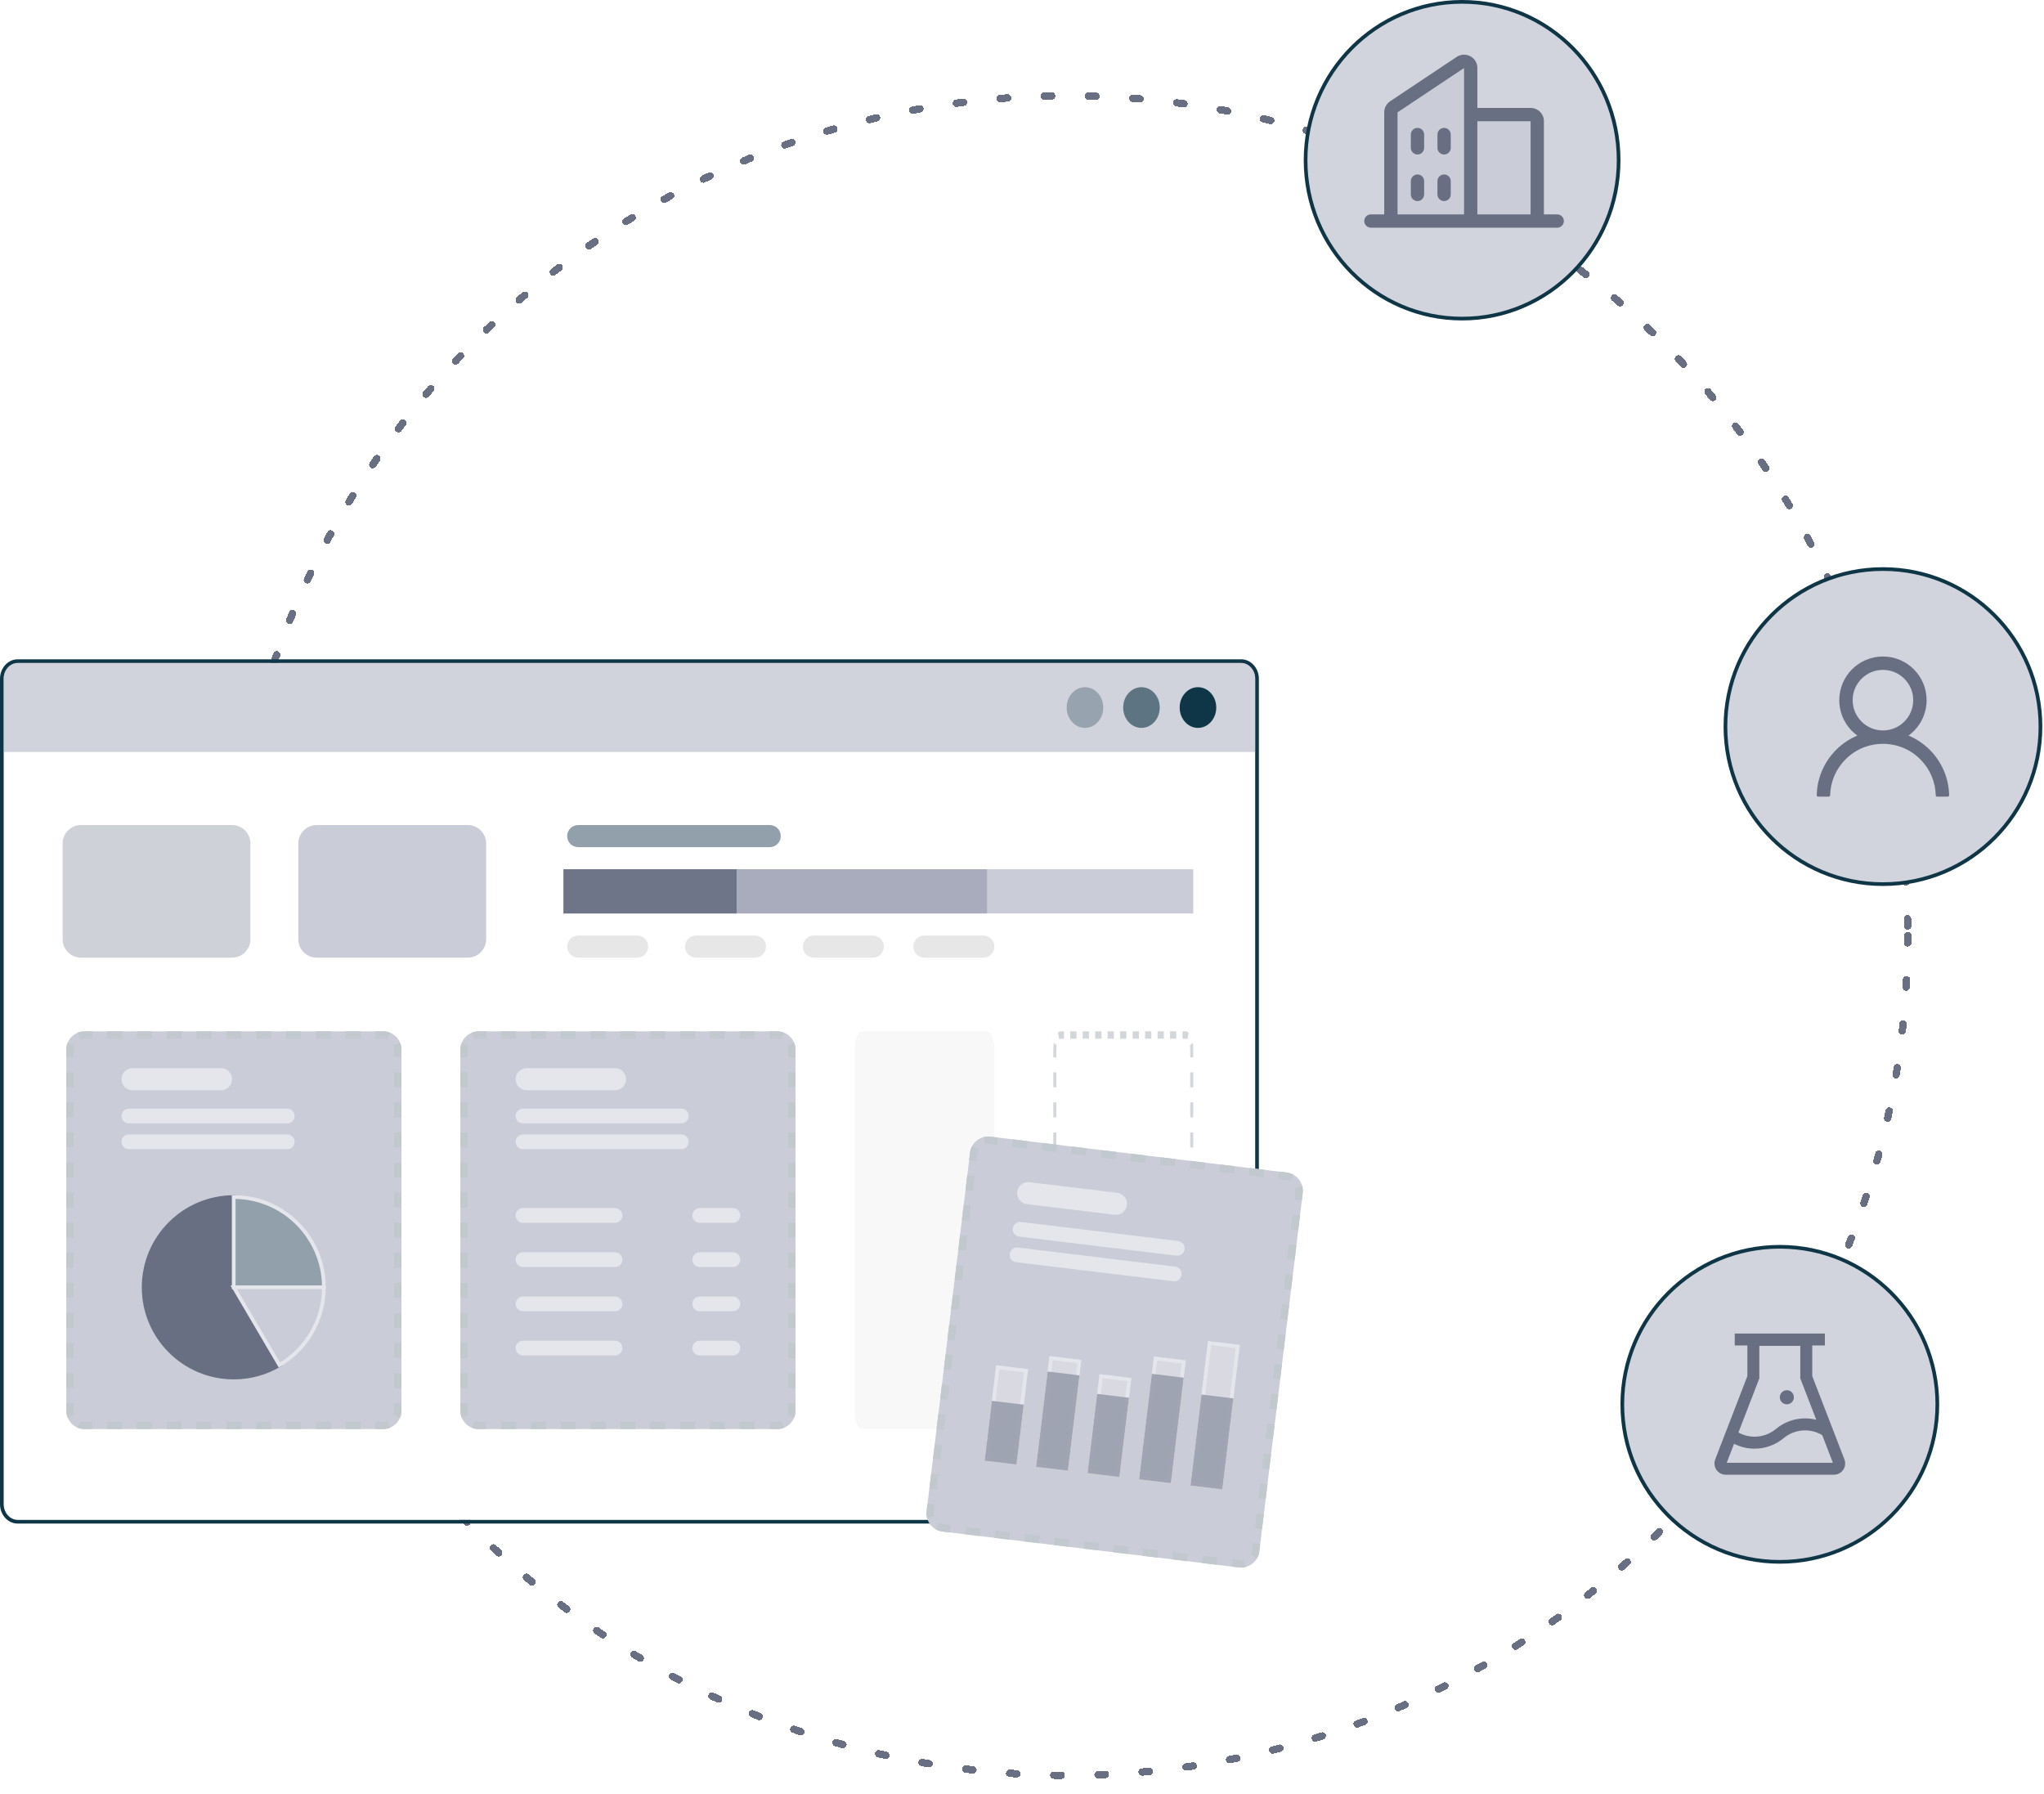 <svg width="555" height="487" viewBox="0 0 555 487" fill="none" xmlns="http://www.w3.org/2000/svg">
<g filter="url(#filter0_d_16963_2342)">
<circle cx="290" cy="250" r="228" stroke="#696F83" stroke-width="2" stroke-linecap="round" stroke-dasharray="2 10" shape-rendering="crispEdges"/>
</g>
<path d="M439.5 43.5C439.5 67.254 420.467 86.5 397 86.5C373.533 86.5 354.5 67.254 354.5 43.5C354.5 19.746 373.533 0.5 397 0.5C420.467 0.5 439.5 19.746 439.5 43.5Z" fill="#D1D4DC" stroke="#0F3647"/>
<path d="M340.818 408.388C340.818 410.719 339.102 412.65 336.987 412.65H4.83C2.736 412.65 1 410.741 1 408.388V184.261C1 181.931 2.716 180 4.83 180H336.987C339.082 180 340.818 181.909 340.818 184.261V408.388Z" fill="white"/>
<path fill-rule="evenodd" clip-rule="evenodd" d="M341.818 408.388C341.818 411.165 339.755 413.65 336.987 413.65H4.83C2.089 413.65 0 411.194 0 408.388V184.261C0 181.485 2.063 179 4.83 179H336.987C339.729 179 341.818 181.456 341.818 184.261V408.388ZM336.987 412.65C339.102 412.65 340.818 410.719 340.818 408.388V184.261C340.818 181.909 339.082 180 336.987 180H4.83C2.716 180 1 181.931 1 184.261V408.388C1 410.741 2.736 412.65 4.83 412.65H336.987Z" fill="#0F3647"/>
<path opacity="0.5" d="M336.987 180H4.83C2.736 180 1 181.909 1 184.261V204.171H340.818V184.261C340.818 181.931 339.102 180 336.987 180Z" fill="#A4A9BA"/>
<path d="M325.28 197.623C328.023 197.623 330.247 195.148 330.247 192.096C330.247 189.044 328.023 186.569 325.28 186.569C322.536 186.569 320.312 189.044 320.312 192.096C320.312 195.148 322.536 197.623 325.28 197.623Z" fill="#0F3647"/>
<path opacity="0.6" d="M309.936 197.623C312.68 197.623 314.904 195.148 314.904 192.096C314.904 189.044 312.68 186.569 309.936 186.569C307.193 186.569 304.969 189.044 304.969 192.096C304.969 195.148 307.193 197.623 309.936 197.623Z" fill="#0F3647"/>
<path opacity="0.3" d="M294.596 197.623C297.34 197.623 299.564 195.148 299.564 192.096C299.564 189.044 297.34 186.569 294.596 186.569C291.853 186.569 289.629 189.044 289.629 192.096C289.629 195.148 291.853 197.623 294.596 197.623Z" fill="#0F3647"/>
<path d="M17 229C17 226.239 19.239 224 22 224H63C65.761 224 68 226.239 68 229V255C68 257.761 65.761 260 63 260H22C19.239 260 17 257.761 17 255V229Z" fill="#CFD1D9"/>
<path d="M81 229C81 226.239 83.239 224 86 224H127C129.761 224 132 226.239 132 229V255C132 257.761 129.761 260 127 260H86C83.239 260 81 257.761 81 255V229Z" fill="#CACDD7"/>
<path d="M324 248L324 236L153 236L153 248L324 248Z" fill="#CACDD7"/>
<path opacity="0.9" d="M268 248L268 236L153 236L153 248L268 248Z" fill="#A4A9BA"/>
<path opacity="0.9" d="M200 248L200 236L153 236L153 248L200 248Z" fill="#696F83"/>
<path d="M154 257C154 255.343 155.343 254 157 254H173C174.657 254 176 255.343 176 257V257C176 258.657 174.657 260 173 260H157C155.343 260 154 258.657 154 257V257Z" fill="#E7E7E7"/>
<path d="M154 227C154 225.343 155.343 224 157 224H209C210.657 224 212 225.343 212 227V227C212 228.657 210.657 230 209 230H157C155.343 230 154 228.657 154 227V227Z" fill="#92A0AC"/>
<path d="M186 257C186 255.343 187.343 254 189 254H205C206.657 254 208 255.343 208 257V257C208 258.657 206.657 260 205 260H189C187.343 260 186 258.657 186 257V257Z" fill="#E7E7E7"/>
<path d="M218 257C218 255.343 219.343 254 221 254H237C238.657 254 240 255.343 240 257V257C240 258.657 238.657 260 237 260H221C219.343 260 218 258.657 218 257V257Z" fill="#E7E7E7"/>
<path d="M248 257C248 255.343 249.343 254 251 254H267C268.657 254 270 255.343 270 257V257C270 258.657 268.657 260 267 260H251C249.343 260 248 258.657 248 257V257Z" fill="#E7E7E7"/>
<path d="M18 285C18 282.239 20.239 280 23 280H104C106.761 280 109 282.239 109 285V383C109 385.761 106.761 388 104 388H23C20.239 388 18 385.761 18 383L18 285Z" fill="#CACDD7"/>
<path fill-rule="evenodd" clip-rule="evenodd" d="M21.086 387.621L21.852 385.773C22.203 385.919 22.59 386 23 386H25.025V388H23C22.322 388 21.676 387.865 21.086 387.621ZM101.975 388V386H104C104.41 386 104.797 385.919 105.148 385.773L105.914 387.621C105.324 387.865 104.678 388 104 388H101.975ZM109 287.042H107V285C107 284.59 106.919 284.203 106.773 283.852L108.621 283.086C108.865 283.676 109 284.322 109 285V287.042ZM25.025 280H23C22.322 280 21.676 280.135 21.086 280.379L21.852 282.227C22.203 282.081 22.59 282 23 282H25.025V280ZM18 380.958H20V383C20 383.41 20.081 383.797 20.227 384.148L18.379 384.914C18.135 384.324 18 383.678 18 383V380.958ZM18 376.875H20V372.792H18V376.875ZM18 368.708H20V364.625H18V368.708ZM18 360.542H20V356.458H18V360.542ZM18 352.375H20V348.292H18V352.375ZM18 344.208H20V340.125H18L18 344.208ZM18 336.042H20V331.958H18V336.042ZM18 327.875H20V323.792H18V327.875ZM18 319.708H20V315.625H18V319.708ZM18 311.542H20V307.458H18V311.542ZM18 303.375H20V299.292H18V303.375ZM18 295.208H20V291.125H18V295.208ZM18 287.042H20V285C20 284.59 20.081 284.203 20.227 283.852L18.379 283.086C18.135 283.676 18 284.322 18 285V287.042ZM29.075 280V282H33.125V280H29.075ZM37.175 280V282H41.225V280H37.175ZM45.275 280V282H49.325V280H45.275ZM53.375 280V282H57.425V280H53.375ZM61.475 280V282H65.525V280H61.475ZM69.575 280V282H73.625V280H69.575ZM77.675 280V282H81.725V280H77.675ZM85.775 280V282H89.825V280H85.775ZM93.875 280V282H97.925V280H93.875ZM101.975 280V282H104C104.41 282 104.797 282.081 105.148 282.227L105.914 280.379C105.324 280.135 104.678 280 104 280H101.975ZM109 291.125H107V295.208H109V291.125ZM109 299.292H107V303.375H109V299.292ZM109 307.458H107V311.542H109V307.458ZM109 315.625H107V319.708H109V315.625ZM109 323.792H107V327.875H109V323.792ZM109 331.958H107V336.042H109V331.958ZM109 340.125H107V344.208H109V340.125ZM109 348.292H107V352.375H109V348.292ZM109 356.458H107V360.542H109V356.458ZM109 364.625H107V368.708H109V364.625ZM109 372.792H107V376.875H109V372.792ZM109 380.958H107V383C107 383.41 106.919 383.797 106.773 384.148L108.621 384.914C108.865 384.324 109 383.678 109 383V380.958ZM97.925 388V386H93.875V388H97.925ZM89.825 388V386H85.775V388H89.825ZM81.725 388V386H77.675V388H81.725ZM73.625 388V386H69.575V388H73.625ZM65.525 388V386H61.475V388H65.525ZM57.425 388V386H53.375V388H57.425ZM49.325 388V386H45.275V388H49.325ZM41.225 388V386H37.175V388H41.225ZM33.125 388V386H29.075V388H33.125Z" fill="#C1C8CE"/>
<path d="M63.485 325C49.972 325 39 335.968 39 349.507C39 363.046 49.972 374 63.485 374C68.022 374 72.26 372.757 75.898 370.615L63.485 349.507V325Z" fill="#696F83"/>
<path fill-rule="evenodd" clip-rule="evenodd" d="M38.5 349.507C38.5 335.692 49.696 324.5 63.485 324.5H63.985V349.371L76.583 370.793L76.152 371.046C72.44 373.232 68.115 374.5 63.485 374.5C49.697 374.5 38.5 363.322 38.5 349.507ZM62.985 325.505C49.979 325.772 39.5 336.412 39.5 349.507C39.5 362.77 50.248 373.5 63.485 373.5C67.751 373.5 71.746 372.379 75.212 370.434L62.985 349.643V325.505Z" fill="#696F83"/>
<path d="M87.942 349.507C87.942 335.983 76.984 325 63.457 325V349.507H87.942Z" fill="#92A0AC"/>
<path fill-rule="evenodd" clip-rule="evenodd" d="M62.957 324.5H63.457C77.26 324.5 88.442 335.707 88.442 349.507V350.007H62.957V324.5ZM63.957 325.505V349.007H87.437C87.174 336.155 76.81 325.768 63.957 325.505Z" fill="#E5E6EB"/>
<path d="M87.942 349.493H63.457L75.871 370.601C83.105 366.345 87.942 358.476 87.942 349.493Z" fill="#CACDD7"/>
<path fill-rule="evenodd" clip-rule="evenodd" d="M62.582 348.993H88.441V349.493C88.441 358.66 83.504 366.69 76.123 371.032L75.692 371.286L62.582 348.993ZM64.33 349.993L76.045 369.912C82.761 365.77 87.264 358.406 87.436 349.993H64.33Z" fill="#E5E6EB"/>
<path d="M33 293C33 291.343 34.343 290 36 290H60C61.657 290 63 291.343 63 293C63 294.657 61.657 296 60 296H36C34.343 296 33 294.657 33 293Z" fill="#E5E6EB"/>
<path d="M33 303C33 301.895 33.895 301 35 301H78C79.105 301 80 301.895 80 303C80 304.105 79.105 305 78 305H35C33.895 305 33 304.105 33 303Z" fill="#E5E6EB"/>
<path d="M33 310C33 308.895 33.895 308 35 308H78C79.105 308 80 308.895 80 310C80 311.105 79.105 312 78 312H35C33.895 312 33 311.105 33 310Z" fill="#E5E6EB"/>
<path d="M125 285C125 282.239 127.239 280 130 280H211C213.761 280 216 282.239 216 285V383C216 385.761 213.761 388 211 388H130C127.239 388 125 385.761 125 383V285Z" fill="#CACDD7"/>
<path fill-rule="evenodd" clip-rule="evenodd" d="M128.086 387.621L128.852 385.773C129.203 385.919 129.59 386 130 386H132.025V388H130C129.322 388 128.676 387.865 128.086 387.621ZM208.975 388V386H211C211.41 386 211.797 385.919 212.148 385.773L212.914 387.621C212.324 387.865 211.678 388 211 388H208.975ZM216 287.042H214V285C214 284.59 213.919 284.203 213.773 283.852L215.621 283.086C215.865 283.676 216 284.322 216 285V287.042ZM132.025 280H130C129.322 280 128.676 280.135 128.086 280.379L128.852 282.227C129.203 282.081 129.59 282 130 282H132.025V280ZM125 380.958H127V383C127 383.41 127.081 383.797 127.227 384.148L125.379 384.914C125.135 384.324 125 383.678 125 383V380.958ZM125 376.875H127V372.792H125V376.875ZM125 368.708H127V364.625H125V368.708ZM125 360.542H127V356.458H125V360.542ZM125 352.375H127V348.292H125V352.375ZM125 344.208H127V340.125H125V344.208ZM125 336.042H127V331.958H125V336.042ZM125 327.875H127V323.792H125V327.875ZM125 319.708H127V315.625H125V319.708ZM125 311.542H127V307.458H125V311.542ZM125 303.375H127V299.292H125V303.375ZM125 295.208H127V291.125H125V295.208ZM125 287.042H127V285C127 284.59 127.081 284.203 127.227 283.852L125.379 283.086C125.135 283.676 125 284.322 125 285V287.042ZM136.075 280V282H140.125V280H136.075ZM144.175 280V282H148.225V280H144.175ZM152.275 280V282H156.325V280H152.275ZM160.375 280V282H164.425V280H160.375ZM168.475 280V282H172.525V280H168.475ZM176.575 280V282H180.625V280H176.575ZM184.675 280V282H188.725V280H184.675ZM192.775 280V282H196.825V280H192.775ZM200.875 280V282H204.925V280H200.875ZM208.975 280V282H211C211.41 282 211.797 282.081 212.148 282.227L212.914 280.379C212.324 280.135 211.678 280 211 280H208.975ZM216 291.125H214V295.208H216V291.125ZM216 299.292H214V303.375H216V299.292ZM216 307.458H214V311.542H216V307.458ZM216 315.625H214V319.708H216V315.625ZM216 323.792H214V327.875H216V323.792ZM216 331.958H214V336.042H216V331.958ZM216 340.125H214V344.208H216V340.125ZM216 348.292H214V352.375H216V348.292ZM216 356.458H214V360.542H216V356.458ZM216 364.625H214V368.708H216V364.625ZM216 372.792H214V376.875H216V372.792ZM216 380.958H214V383C214 383.41 213.919 383.797 213.773 384.148L215.621 384.914C215.865 384.324 216 383.678 216 383V380.958ZM204.925 388V386H200.875V388H204.925ZM196.825 388V386H192.775V388H196.825ZM188.725 388V386H184.675V388H188.725ZM180.625 388V386H176.575V388H180.625ZM172.525 388V386H168.475V388H172.525ZM164.425 388V386H160.375V388H164.425ZM156.325 388V386H152.275V388H156.325ZM148.225 388V386H144.175V388H148.225ZM140.125 388V386H136.075V388H140.125Z" fill="#C1C8CE"/>
<path d="M140 293C140 291.343 141.343 290 143 290H167C168.657 290 170 291.343 170 293C170 294.657 168.657 296 167 296H143C141.343 296 140 294.657 140 293Z" fill="#E5E6EB"/>
<path d="M140 303C140 301.895 140.895 301 142 301H185C186.105 301 187 301.895 187 303C187 304.105 186.105 305 185 305H142C140.895 305 140 304.105 140 303Z" fill="#E5E6EB"/>
<path d="M140 310C140 308.895 140.895 308 142 308H185C186.105 308 187 308.895 187 310C187 311.105 186.105 312 185 312H142C140.895 312 140 311.105 140 310Z" fill="#E5E6EB"/>
<path d="M140 330C140 328.895 140.895 328 142 328H167C168.105 328 169 328.895 169 330C169 331.105 168.105 332 167 332H142C140.895 332 140 331.105 140 330Z" fill="#E5E6EB"/>
<path d="M140 342C140 340.895 140.895 340 142 340H167C168.105 340 169 340.895 169 342C169 343.105 168.105 344 167 344H142C140.895 344 140 343.105 140 342Z" fill="#E5E6EB"/>
<path d="M140 354C140 352.895 140.895 352 142 352H167C168.105 352 169 352.895 169 354C169 355.105 168.105 356 167 356H142C140.895 356 140 355.105 140 354Z" fill="#E5E6EB"/>
<path d="M140 366C140 364.895 140.895 364 142 364H167C168.105 364 169 364.895 169 366C169 367.105 168.105 368 167 368H142C140.895 368 140 367.105 140 366Z" fill="#E5E6EB"/>
<path d="M188 330C188 328.895 188.895 328 190 328H199C200.105 328 201 328.895 201 330C201 331.105 200.105 332 199 332H190C188.895 332 188 331.105 188 330Z" fill="#E5E6EB"/>
<path d="M188 342C188 340.895 188.895 340 190 340H199C200.105 340 201 340.895 201 342C201 343.105 200.105 344 199 344H190C188.895 344 188 343.105 188 342Z" fill="#E5E6EB"/>
<path d="M188 354C188 352.895 188.895 352 190 352H199C200.105 352 201 352.895 201 354C201 355.105 200.105 356 199 356H190C188.895 356 188 355.105 188 354Z" fill="#E5E6EB"/>
<path d="M188 366C188 364.895 188.895 364 190 364H199C200.105 364 201 364.895 201 366C201 367.105 200.105 368 199 368H190C188.895 368 188 367.105 188 366Z" fill="#E5E6EB"/>
<g style="mix-blend-mode:multiply" opacity="0.72">
<path d="M232 285C232 282.239 232.925 280 234.065 280H267.935C269.075 280 270 282.239 270 285V383C270 385.761 269.075 388 267.935 388H234.065C232.925 388 232 385.761 232 383V285Z" fill="#F5F5F5"/>
</g>
<g style="mix-blend-mode:multiply" opacity="0.72">
<path fill-rule="evenodd" clip-rule="evenodd" d="M287.275 387.621L287.591 385.773C287.736 385.919 287.896 386 288.065 386H288.912V388H288.065C287.785 388 287.518 387.865 287.275 387.621ZM321.088 388V386H321.935C322.104 386 322.264 385.919 322.409 385.773L322.725 387.621C322.482 387.865 322.215 388 321.935 388H321.088ZM324 287.042H323.174V285C323.174 284.59 323.14 284.203 323.08 283.852L323.843 283.086C323.944 283.676 324 284.322 324 285V287.042ZM288.912 280H288.065C287.785 280 287.518 280.135 287.275 280.379L287.591 282.227C287.736 282.081 287.896 282 288.065 282H288.912V280ZM286 380.958H286.826V383C286.826 383.41 286.86 383.797 286.92 384.148L286.157 384.914C286.056 384.324 286 383.678 286 383V380.958ZM286 376.875H286.826V372.792H286V376.875ZM286 368.708H286.826V364.625H286V368.708ZM286 360.542H286.826V356.458H286V360.542ZM286 352.375H286.826V348.292H286V352.375ZM286 344.208H286.826V340.125H286V344.208ZM286 336.042H286.826V331.958H286V336.042ZM286 327.875H286.826V323.792H286V327.875ZM286 319.708H286.826V315.625H286V319.708ZM286 311.542H286.826V307.458H286V311.542ZM286 303.375H286.826V299.292H286V303.375ZM286 295.208H286.826V291.125H286V295.208ZM286 287.042H286.826V285C286.826 284.59 286.86 284.203 286.92 283.852L286.157 283.086C286.056 283.676 286 284.322 286 285V287.042ZM290.605 280V282H292.299V280H290.605ZM293.992 280V282H295.686V280H293.992ZM297.379 280V282H299.073V280H297.379ZM300.766 280V282H302.46V280H300.766ZM304.153 280V282H305.847V280H304.153ZM307.54 280V282H309.234V280H307.54ZM310.927 280V282H312.621V280H310.927ZM314.314 280V282H316.008V280H314.314ZM317.701 280V282H319.395V280H317.701ZM321.088 280V282H321.935C322.104 282 322.264 282.081 322.409 282.227L322.725 280.379C322.482 280.135 322.215 280 321.935 280H321.088ZM324 291.125H323.174V295.208H324V291.125ZM324 299.292H323.174V303.375H324V299.292ZM324 307.458H323.174V311.542H324V307.458ZM324 315.625H323.174V319.708H324V315.625ZM324 323.792H323.174V327.875H324V323.792ZM324 331.958H323.174V336.042H324V331.958ZM324 340.125H323.174V344.208H324V340.125ZM324 348.292H323.174V352.375H324V348.292ZM324 356.458H323.174V360.542H324V356.458ZM324 364.625H323.174V368.708H324V364.625ZM324 372.792H323.174V376.875H324V372.792ZM324 380.958H323.174V383C323.174 383.41 323.14 383.797 323.08 384.148L323.843 384.914C323.944 384.324 324 383.678 324 383V380.958ZM319.395 388V386H317.701V388H319.395ZM316.008 388V386H314.314V388H316.008ZM312.621 388V386H310.927V388H312.621ZM309.234 388V386H307.54V388H309.234ZM305.847 388V386H304.153V388H305.847ZM302.46 388V386H300.766V388H302.46ZM299.073 388V386H297.379V388H299.073ZM295.686 388V386H293.992V388H295.686ZM292.299 388V386H290.605V388H292.299Z" fill="#C1C8CE"/>
</g>
<path d="M263.387 312.964C263.719 310.222 266.211 308.269 268.952 308.601L349.364 318.342C352.106 318.674 354.059 321.165 353.727 323.907L341.942 421.195C341.61 423.937 339.119 425.89 336.377 425.558L255.965 415.818C253.224 415.485 251.27 412.994 251.602 410.253L263.387 312.964Z" fill="#CACDD7"/>
<path fill-rule="evenodd" clip-rule="evenodd" d="M254.11 415.211L255.093 413.469C255.424 413.656 255.798 413.783 256.205 413.832L258.216 414.076L257.975 416.061L255.965 415.818C255.292 415.736 254.666 415.524 254.11 415.211ZM334.367 425.314L334.607 423.329L336.618 423.572C337.025 423.622 337.419 423.587 337.784 423.485L338.323 425.411C337.708 425.583 337.05 425.639 336.377 425.558L334.367 425.314ZM353.481 325.933L351.496 325.693L351.741 323.666C351.791 323.259 351.756 322.865 351.654 322.499L353.58 321.961C353.752 322.576 353.808 323.233 353.727 323.907L353.481 325.933ZM270.962 308.845L268.952 308.601C268.279 308.52 267.621 308.576 267.006 308.748L267.545 310.674C267.911 310.572 268.304 310.537 268.711 310.587L270.722 310.83L270.962 308.845ZM251.848 408.226L253.833 408.466L253.588 410.493C253.539 410.901 253.573 411.294 253.675 411.66L251.749 412.198C251.577 411.584 251.521 410.926 251.602 410.253L251.848 408.226ZM252.339 404.172L254.324 404.413L254.816 400.359L252.83 400.118L252.339 404.172ZM253.321 396.065L255.307 396.305L255.798 392.251L253.812 392.011L253.321 396.065ZM254.303 387.957L256.289 388.198L256.78 384.144L254.794 383.904L254.303 387.957ZM255.285 379.85L257.271 380.09L257.762 376.037L255.776 375.796L255.285 379.85ZM256.267 371.742L258.253 371.983L258.744 367.929L256.758 367.689L256.267 371.742ZM257.249 363.635L259.235 363.876L259.726 359.822L257.74 359.581L257.249 363.635ZM258.231 355.528L260.217 355.768L260.708 351.714L258.722 351.474L258.231 355.528ZM259.213 347.42L261.199 347.661L261.69 343.607L259.704 343.366L259.213 347.42ZM260.195 339.313L262.181 339.553L262.672 335.5L260.686 335.259L260.195 339.313ZM261.177 331.205L263.163 331.446L263.654 327.392L261.668 327.152L261.177 331.205ZM262.159 323.098L264.145 323.338L264.636 319.285L262.65 319.044L262.159 323.098ZM263.142 314.991L265.127 315.231L265.373 313.204C265.422 312.797 265.549 312.423 265.736 312.092L263.994 311.109C263.68 311.665 263.469 312.291 263.387 312.964L263.142 314.991ZM274.983 309.332L274.742 311.317L278.763 311.804L279.004 309.819L274.983 309.332ZM283.024 310.306L282.784 312.291L286.804 312.778L287.045 310.793L283.024 310.306ZM291.065 311.28L290.825 313.265L294.845 313.752L295.086 311.767L291.065 311.28ZM299.107 312.254L298.866 314.239L302.887 314.726L303.127 312.741L299.107 312.254ZM307.148 313.228L306.907 315.213L310.928 315.7L311.168 313.715L307.148 313.228ZM315.189 314.202L314.949 316.187L318.969 316.674L319.21 314.689L315.189 314.202ZM323.23 315.176L322.99 317.161L327.01 317.648L327.251 315.663L323.23 315.176ZM331.271 316.15L331.031 318.135L335.052 318.622L335.292 316.637L331.271 316.15ZM339.313 317.124L339.072 319.11L343.093 319.597L343.333 317.611L339.313 317.124ZM347.354 318.098L347.113 320.084L349.124 320.327C349.531 320.376 349.905 320.504 350.236 320.69L351.219 318.948C350.663 318.635 350.037 318.423 349.364 318.342L347.354 318.098ZM352.99 329.987L351.005 329.747L350.514 333.8L352.499 334.041L352.99 329.987ZM352.008 338.094L350.023 337.854L349.532 341.908L351.517 342.148L352.008 338.094ZM351.026 346.202L349.041 345.961L348.55 350.015L350.535 350.256L351.026 346.202ZM350.044 354.309L348.059 354.069L347.568 358.123L349.553 358.363L350.044 354.309ZM349.062 362.417L347.076 362.176L346.585 366.23L348.571 366.47L349.062 362.417ZM348.08 370.524L346.094 370.284L345.603 374.337L347.589 374.578L348.08 370.524ZM347.098 378.632L345.112 378.391L344.621 382.445L346.607 382.685L347.098 378.632ZM346.116 386.739L344.13 386.498L343.639 390.552L345.625 390.793L346.116 386.739ZM345.134 394.846L343.148 394.606L342.657 398.66L344.643 398.9L345.134 394.846ZM344.152 402.954L342.166 402.713L341.675 406.767L343.661 407.007L344.152 402.954ZM343.17 411.061L341.184 410.821L340.693 414.874L342.679 415.115L343.17 411.061ZM342.188 419.169L340.202 418.928L339.957 420.955C339.907 421.362 339.78 421.736 339.593 422.067L341.335 423.05C341.649 422.494 341.861 421.868 341.942 421.195L342.188 419.169ZM330.346 424.827L330.587 422.842L326.566 422.355L326.326 424.34L330.346 424.827ZM322.305 423.853L322.546 421.868L318.525 421.381L318.284 423.366L322.305 423.853ZM314.264 422.879L314.504 420.894L310.484 420.407L310.243 422.392L314.264 422.879ZM306.223 421.905L306.463 419.92L302.442 419.433L302.202 421.418L306.223 421.905ZM298.181 420.931L298.422 418.946L294.401 418.459L294.161 420.444L298.181 420.931ZM290.14 419.957L290.381 417.972L286.36 417.485L286.12 419.47L290.14 419.957ZM282.099 418.983L282.339 416.998L278.319 416.511L278.078 418.496L282.099 418.983ZM274.058 418.009L274.298 416.024L270.278 415.537L270.037 417.522L274.058 418.009ZM266.016 417.035L266.257 415.05L262.236 414.563L261.996 416.548L266.016 417.035Z" fill="#C1C8CE"/>
<g opacity="0.5">
<path d="M336.641 365.151L328 364.104L323.247 403.344L331.888 404.39L336.641 365.151Z" fill="#E5E6EB"/>
<path fill-rule="evenodd" clip-rule="evenodd" d="M335.528 366.024L328.872 365.217L324.36 402.471L331.016 403.277L335.528 366.024ZM336.641 365.151L331.888 404.39L323.247 403.344L328 364.104L336.641 365.151Z" fill="white"/>
<path d="M321.961 369.343L313.32 368.296L309.281 401.64L317.922 402.687L321.961 369.343Z" fill="#E5E6EB"/>
<path fill-rule="evenodd" clip-rule="evenodd" d="M320.848 370.215L314.193 369.409L310.394 400.767L317.05 401.574L320.848 370.215ZM321.961 369.343L317.922 402.687L309.281 401.64L313.32 368.296L321.961 369.343Z" fill="white"/>
<path d="M307.192 374.127L298.551 373.08L295.296 399.946L303.937 400.993L307.192 374.127Z" fill="#E5E6EB"/>
<path fill-rule="evenodd" clip-rule="evenodd" d="M306.079 374.999L299.423 374.193L296.409 399.074L303.065 399.88L306.079 374.999ZM307.192 374.127L303.937 400.993L295.296 399.946L298.551 373.08L307.192 374.127Z" fill="white"/>
<path d="M293.614 369.22L284.973 368.173L281.329 398.255L289.97 399.301L293.614 369.22Z" fill="#E5E6EB"/>
<path fill-rule="evenodd" clip-rule="evenodd" d="M292.501 370.092L285.845 369.286L282.442 397.382L289.097 398.188L292.501 370.092ZM293.614 369.22L289.97 399.301L281.329 398.255L284.973 368.173L293.614 369.22Z" fill="white"/>
<path d="M279.137 371.721L270.496 370.675L267.36 396.562L276.001 397.609L279.137 371.721Z" fill="#E5E6EB"/>
<path fill-rule="evenodd" clip-rule="evenodd" d="M278.024 372.594L271.369 371.788L268.473 395.69L275.129 396.496L278.024 372.594ZM279.137 371.721L276.001 397.609L267.36 396.562L270.496 370.675L279.137 371.721Z" fill="white"/>
<path opacity="0.9" d="M277.969 381.369L269.328 380.322L267.359 396.575L276 397.622L277.969 381.369Z" fill="#696F83"/>
<path opacity="0.9" d="M293.106 373.414L284.465 372.367L281.329 398.255L289.97 399.301L293.106 373.414Z" fill="#696F83"/>
<path opacity="0.9" d="M306.543 379.486L297.902 378.439L295.296 399.958L303.937 401.005L306.543 379.486Z" fill="#696F83"/>
<path opacity="0.9" d="M321.395 374.039L312.754 372.992L309.284 401.641L317.925 402.688L321.395 374.039Z" fill="#696F83"/>
<path opacity="0.9" d="M334.883 379.657L326.242 378.61L323.248 403.333L331.889 404.38L334.883 379.657Z" fill="#696F83"/>
</g>
<path d="M276.202 323.582C276.401 321.937 277.896 320.765 279.541 320.964L303.367 323.85C305.011 324.05 306.183 325.544 305.984 327.189V327.189C305.785 328.834 304.29 330.006 302.645 329.807L278.819 326.921C277.174 326.721 276.003 325.227 276.202 323.582V323.582Z" fill="#E5E6EB"/>
<path d="M275.002 333.509C275.135 332.412 276.131 331.631 277.228 331.764L319.916 336.935C321.012 337.068 321.793 338.064 321.661 339.161V339.161C321.528 340.257 320.531 341.039 319.435 340.906L276.747 335.735C275.65 335.602 274.869 334.605 275.002 333.509V333.509Z" fill="#E5E6EB"/>
<path d="M274.158 340.458C274.291 339.362 275.287 338.58 276.384 338.713L319.072 343.884C320.168 344.017 320.95 345.013 320.817 346.11V346.11C320.684 347.206 319.687 347.988 318.591 347.855L275.903 342.684C274.806 342.551 274.025 341.555 274.158 340.458V340.458Z" fill="#E5E6EB"/>
<path d="M399.338 18.461V60.011H377.66V30.509C377.66 30.211 377.733 29.918 377.873 29.656C378.014 29.393 378.217 29.17 378.464 29.005L396.529 16.962C396.801 16.781 397.117 16.676 397.443 16.66C397.769 16.644 398.094 16.717 398.382 16.871C398.671 17.025 398.912 17.254 399.08 17.534C399.248 17.814 399.338 18.135 399.338 18.461Z" fill="#CACDD7"/>
<path d="M417.644 31.865V58.984H400.324V31.897C400.324 31.624 400.383 31.355 400.495 31.114C400.607 30.874 400.769 30.668 400.967 30.517L415.4 30.489C415.617 30.322 415.869 30.227 416.13 30.212C416.391 30.197 416.65 30.264 416.881 30.405C417.111 30.547 417.304 30.757 417.438 31.014C417.573 31.271 417.644 31.566 417.644 31.865Z" fill="#CACDD7"/>
<path d="M422.822 58.204H419.209V32.913C419.209 31.955 418.828 31.036 418.151 30.358C417.473 29.681 416.554 29.3 415.596 29.3H401.144V18.461C401.145 17.807 400.967 17.165 400.631 16.603C400.295 16.042 399.813 15.582 399.236 15.274C398.66 14.965 398.01 14.818 397.356 14.85C396.703 14.882 396.07 15.09 395.526 15.453L377.461 27.494C376.965 27.824 376.559 28.272 376.279 28.798C375.998 29.323 375.852 29.91 375.853 30.506V58.204H372.24C371.761 58.204 371.301 58.394 370.963 58.733C370.624 59.072 370.434 59.532 370.434 60.011C370.434 60.49 370.624 60.949 370.963 61.288C371.301 61.627 371.761 61.817 372.24 61.817H422.822C423.301 61.817 423.761 61.627 424.1 61.288C424.438 60.949 424.629 60.49 424.629 60.011C424.629 59.532 424.438 59.072 424.1 58.733C423.761 58.394 423.301 58.204 422.822 58.204ZM415.596 32.913V58.204H401.144V32.913H415.596ZM379.466 30.506L397.531 18.461V58.204H379.466V30.506ZM393.918 36.526V40.139C393.918 40.618 393.728 41.078 393.389 41.416C393.05 41.755 392.591 41.946 392.112 41.946C391.632 41.946 391.173 41.755 390.834 41.416C390.495 41.078 390.305 40.618 390.305 40.139V36.526C390.305 36.047 390.495 35.587 390.834 35.249C391.173 34.91 391.632 34.72 392.112 34.72C392.591 34.72 393.05 34.91 393.389 35.249C393.728 35.587 393.918 36.047 393.918 36.526ZM386.692 36.526V40.139C386.692 40.618 386.502 41.078 386.163 41.416C385.824 41.755 385.365 41.946 384.886 41.946C384.406 41.946 383.947 41.755 383.608 41.416C383.269 41.078 383.079 40.618 383.079 40.139V36.526C383.079 36.047 383.269 35.587 383.608 35.249C383.947 34.91 384.406 34.72 384.886 34.72C385.365 34.72 385.824 34.91 386.163 35.249C386.502 35.587 386.692 36.047 386.692 36.526ZM386.692 49.172V52.785C386.692 53.264 386.502 53.723 386.163 54.062C385.824 54.401 385.365 54.591 384.886 54.591C384.406 54.591 383.947 54.401 383.608 54.062C383.269 53.723 383.079 53.264 383.079 52.785V49.172C383.079 48.693 383.269 48.233 383.608 47.894C383.947 47.555 384.406 47.365 384.886 47.365C385.365 47.365 385.824 47.555 386.163 47.894C386.502 48.233 386.692 48.693 386.692 49.172ZM393.918 49.172V52.785C393.918 53.264 393.728 53.723 393.389 54.062C393.05 54.401 392.591 54.591 392.112 54.591C391.632 54.591 391.173 54.401 390.834 54.062C390.495 53.723 390.305 53.264 390.305 52.785V49.172C390.305 48.693 390.495 48.233 390.834 47.894C391.173 47.555 391.632 47.365 392.112 47.365C392.591 47.365 393.05 47.555 393.389 47.894C393.728 48.233 393.918 48.693 393.918 49.172Z" fill="#696F83"/>
<circle cx="511.269" cy="197.269" r="42.769" fill="#D1D4DC" stroke="#0F3647"/>
<path d="M527.831 209.291C526.929 207.155 525.62 205.215 523.978 203.579C522.34 201.938 520.4 200.629 518.265 199.726C518.246 199.716 518.227 199.711 518.208 199.702C521.186 197.551 523.122 194.047 523.122 190.093C523.122 183.544 517.816 178.238 511.267 178.238C504.718 178.238 499.412 183.544 499.412 190.093C499.412 194.047 501.348 197.551 504.326 199.707C504.307 199.716 504.288 199.721 504.269 199.731C502.127 200.634 500.205 201.929 498.556 203.583C496.915 205.221 495.607 207.161 494.703 209.296C493.816 211.386 493.337 213.627 493.293 215.898C493.292 215.949 493.301 215.999 493.319 216.047C493.338 216.094 493.366 216.138 493.402 216.174C493.437 216.211 493.48 216.24 493.527 216.26C493.574 216.279 493.624 216.29 493.676 216.29H496.544C496.754 216.29 496.921 216.122 496.926 215.917C497.022 212.226 498.504 208.77 501.123 206.151C503.834 203.44 507.433 201.949 511.267 201.949C515.101 201.949 518.7 203.44 521.411 206.151C524.03 208.77 525.512 212.226 525.608 215.917C525.613 216.127 525.78 216.29 525.99 216.29H528.859C528.91 216.29 528.96 216.279 529.007 216.26C529.054 216.24 529.097 216.211 529.132 216.174C529.168 216.138 529.196 216.094 529.215 216.047C529.233 215.999 529.242 215.949 529.241 215.898C529.193 213.613 528.72 211.39 527.831 209.291V209.291ZM511.267 198.316C509.073 198.316 507.008 197.46 505.454 195.906C503.901 194.353 503.045 192.288 503.045 190.093C503.045 187.899 503.901 185.834 505.454 184.281C507.008 182.727 509.073 181.871 511.267 181.871C513.461 181.871 515.526 182.727 517.08 184.281C518.634 185.834 519.489 187.899 519.489 190.093C519.489 192.288 518.634 194.353 517.08 195.906C515.526 197.46 513.461 198.316 511.267 198.316Z" fill="#696F83"/>
<circle cx="483.269" cy="381.269" r="42.769" fill="#D1D4DC" stroke="#0F3647"/>
<path d="M483.265 379.354C483.265 379.861 483.466 380.347 483.825 380.706C484.184 381.064 484.67 381.266 485.177 381.266C485.684 381.266 486.171 381.064 486.529 380.706C486.888 380.347 487.089 379.861 487.089 379.354C487.089 378.846 486.888 378.36 486.529 378.001C486.171 377.643 485.684 377.441 485.177 377.441C484.67 377.441 484.184 377.643 483.825 378.001C483.466 378.36 483.265 378.846 483.265 379.354ZM500.809 396.223L492.075 373.617V365.299H495.502V362.049H471.027V365.299H474.455V373.617L465.721 396.223C465.587 396.577 465.516 396.95 465.516 397.328C465.516 399.015 466.888 400.387 468.575 400.387H497.955C498.332 400.387 498.705 400.315 499.059 400.181C500.637 399.574 501.421 397.801 500.809 396.223V396.223ZM477.705 374.224V365.395H488.824V374.224L493.17 385.472C492.18 385.219 491.157 385.09 490.115 385.09C487.19 385.09 484.417 386.118 482.213 387.958C480.587 389.317 478.534 390.06 476.415 390.057C474.852 390.057 473.351 389.66 472.026 388.924L477.705 374.224V374.224ZM468.852 397.136L470.846 391.983C472.552 392.848 474.45 393.312 476.42 393.312C479.345 393.312 482.118 392.284 484.321 390.444C485.942 389.096 487.969 388.345 490.12 388.345C491.793 388.345 493.39 388.799 494.785 389.641L497.678 397.136H468.852Z" fill="#696F83"/>
<defs>
<filter id="filter0_d_16963_2342" x="57" y="21" width="466" height="466" filterUnits="userSpaceOnUse" color-interpolation-filters="sRGB">
<feFlood flood-opacity="0" result="BackgroundImageFix"/>
<feColorMatrix in="SourceAlpha" type="matrix" values="0 0 0 0 0 0 0 0 0 0 0 0 0 0 0 0 0 0 127 0" result="hardAlpha"/>
<feOffset dy="4"/>
<feGaussianBlur stdDeviation="2"/>
<feComposite in2="hardAlpha" operator="out"/>
<feColorMatrix type="matrix" values="0 0 0 0 0 0 0 0 0 0 0 0 0 0 0 0 0 0 0.25 0"/>
<feBlend mode="normal" in2="BackgroundImageFix" result="effect1_dropShadow_16963_2342"/>
<feBlend mode="normal" in="SourceGraphic" in2="effect1_dropShadow_16963_2342" result="shape"/>
</filter>
</defs>
</svg>
